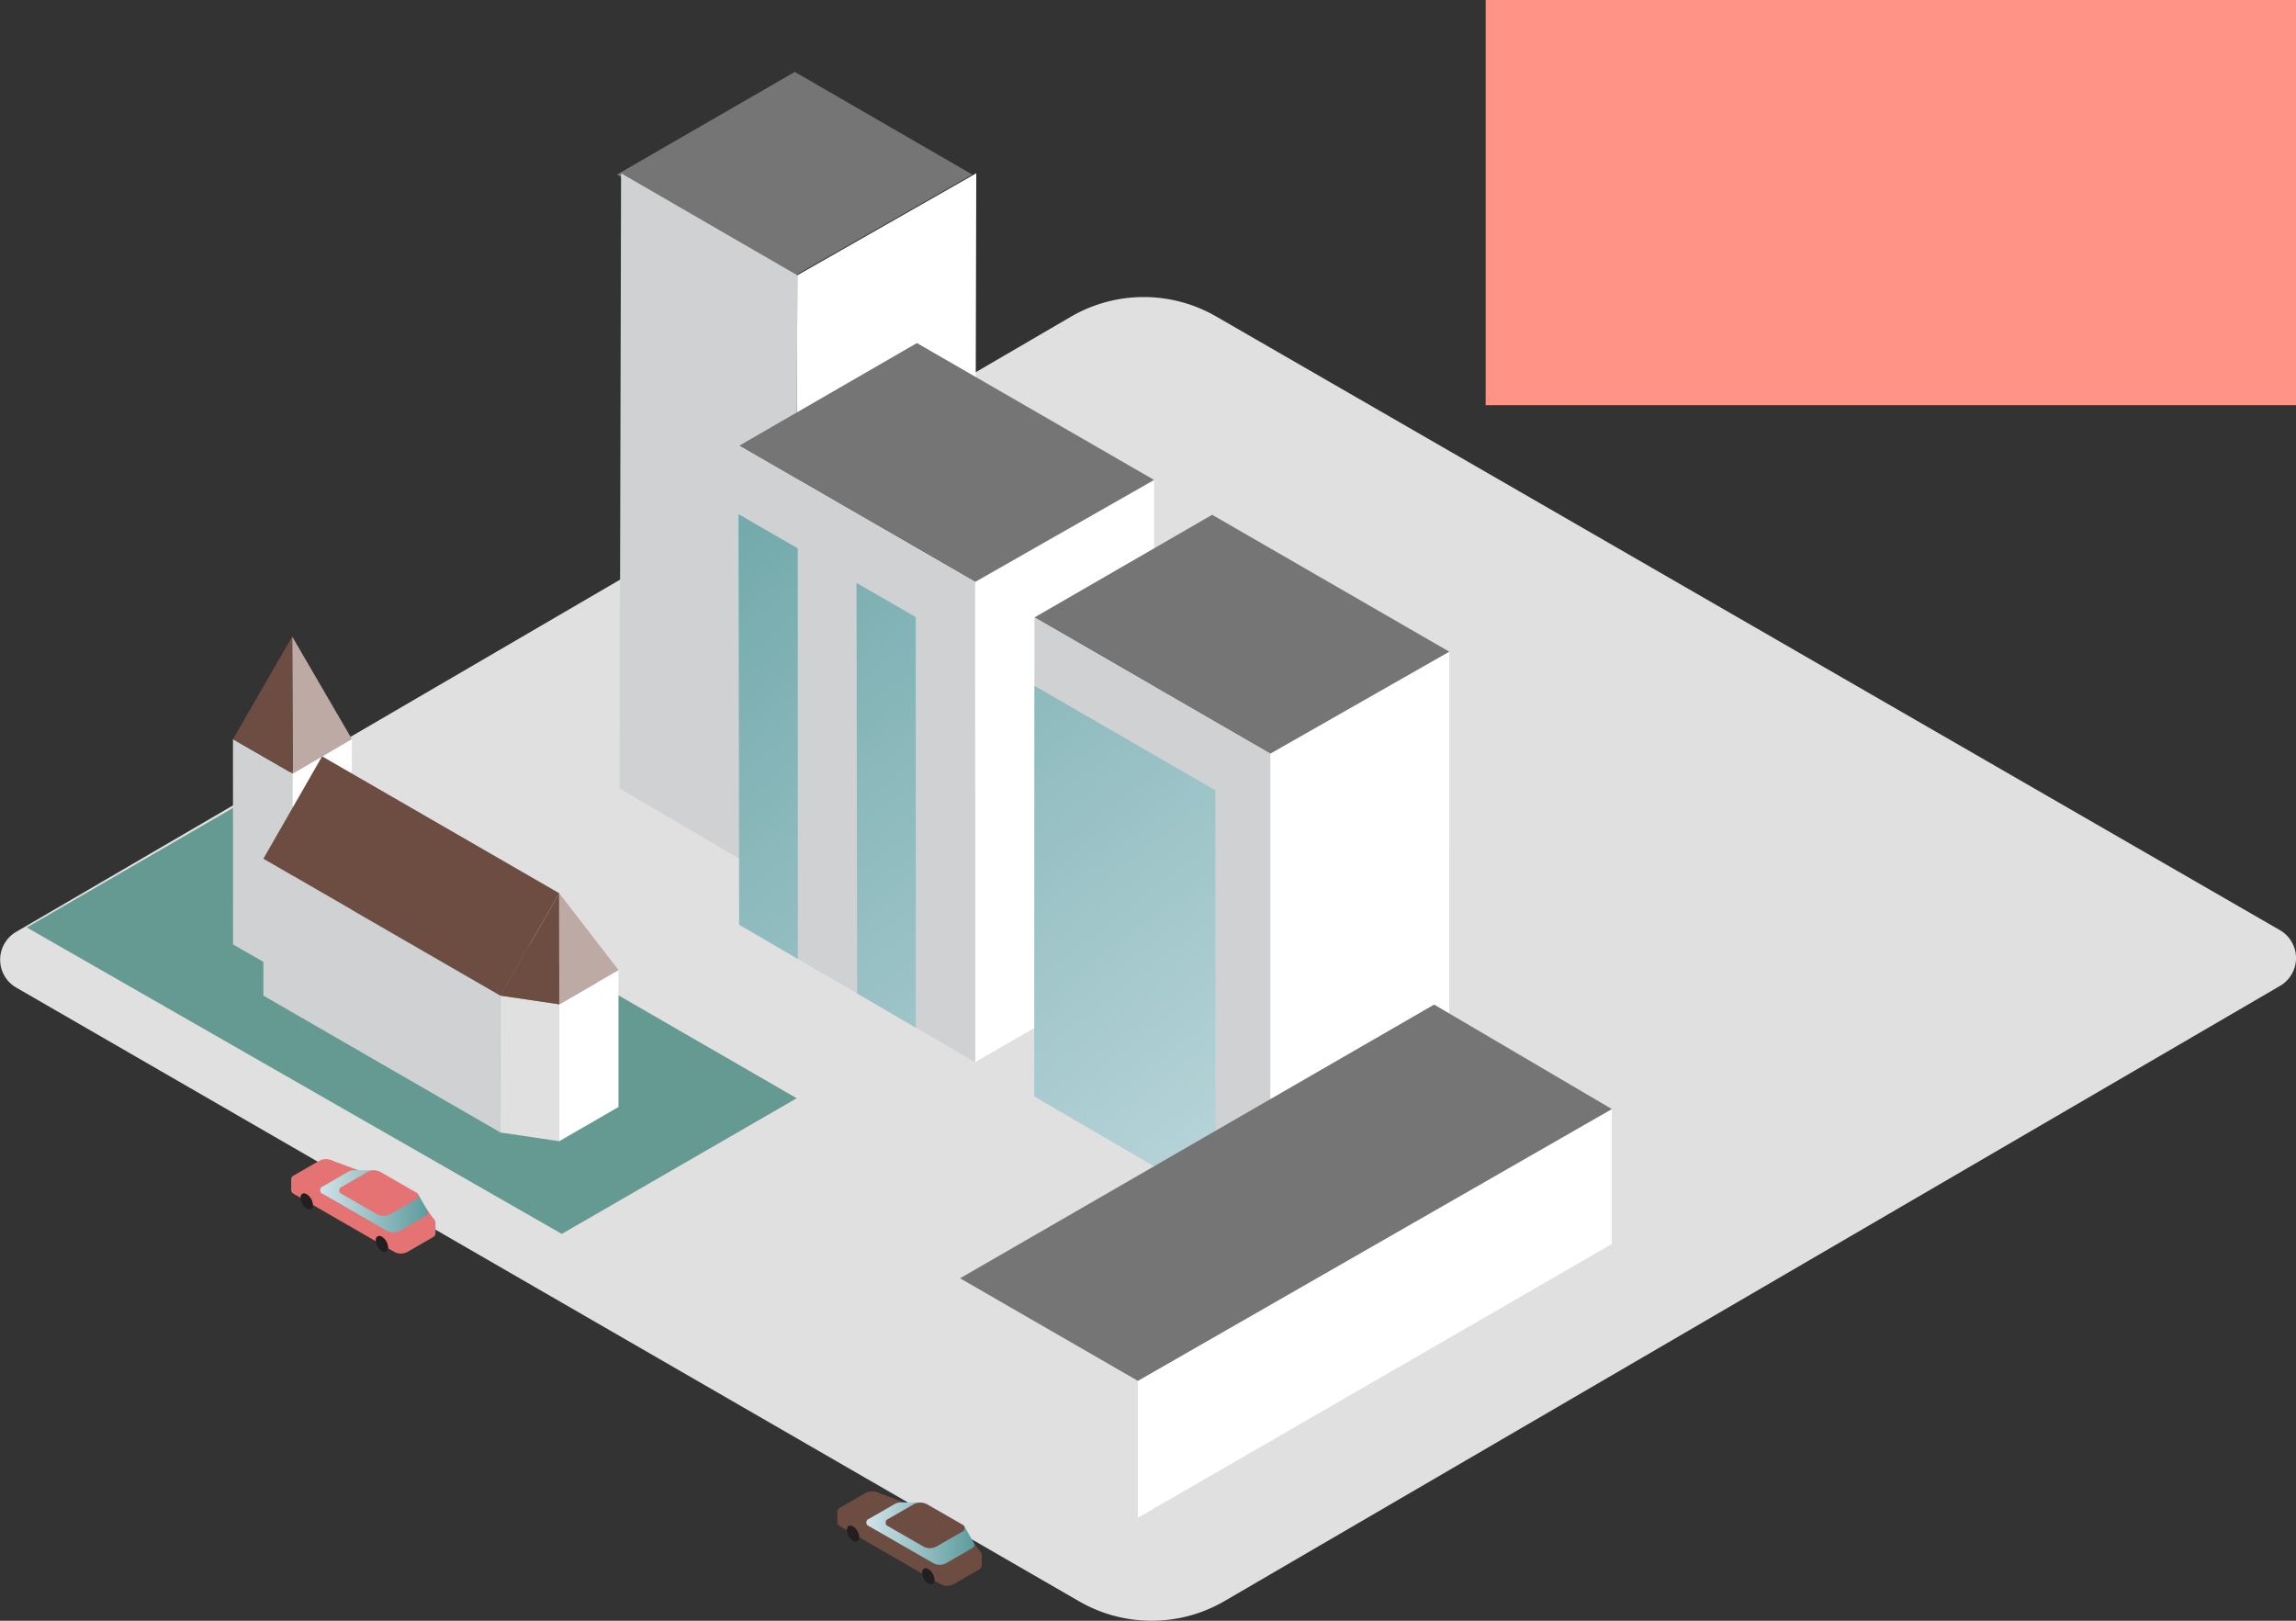 <svg id="Layer_1" data-name="Layer 1" xmlns="http://www.w3.org/2000/svg" xmlns:xlink="http://www.w3.org/1999/xlink" viewBox="0 0 340 240"><rect x="0" y="0" width="340" height="240" fill="#333333" stroke="none"/><defs><style>.cls-1{fill:#ff9385;}.cls-2{fill:#757576;}.cls-3{fill:#d0d1d2;}.cls-4{fill:#e0e0e0;}.cls-5{fill:#659a92;}.cls-6{fill:#fff;}.cls-7{fill:#bdaaa4;}.cls-8{fill:#6d4d42;}.cls-9{fill:url(#linear-gradient);}.cls-10{fill:url(#linear-gradient-2);}.cls-11{fill:url(#linear-gradient-3);}.cls-12{fill:#e57373;}.cls-13{fill:url(#linear-gradient-4);}.cls-14{fill:#231f20;}.cls-15{fill:url(#linear-gradient-5);}</style><linearGradient id="linear-gradient" x1="72.69" y1="56.02" x2="195.82" y2="214.9" gradientUnits="userSpaceOnUse"><stop offset="0" stop-color="#5d9c9d"/><stop offset="1" stop-color="#cfe3e9"/></linearGradient><linearGradient id="linear-gradient-2" x1="78.67" y1="51.38" x2="201.81" y2="210.26" xlink:href="#linear-gradient"/><linearGradient id="linear-gradient-3" x1="90.83" y1="41.96" x2="213.96" y2="200.84" xlink:href="#linear-gradient"/><linearGradient id="linear-gradient-4" x1="-919.91" y1="177.89" x2="-903.95" y2="177.89" gradientTransform="matrix(-1, 0, 0, 1, -856.56, 0)" xlink:href="#linear-gradient"/><linearGradient id="linear-gradient-5" x1="-514.92" y1="227.1" x2="-498.95" y2="227.1" gradientTransform="matrix(-1, 0, 0, 1, -370.66, 0)" xlink:href="#linear-gradient"/></defs><rect class="cls-1" x="220" width="120" height="60"/><polygon class="cls-2" points="117.7 10.65 143.98 25.85 117.48 40.95 91.37 25.85 117.7 10.65"/><polygon class="cls-3" points="131.45 195.25 131.45 215.51 157.78 230.71 157.78 210.44 131.45 195.25"/><path class="cls-4" d="M2.38,146.23l157.43,90.9a21.46,21.46,0,0,0,21.45,0L337.62,146a4.77,4.77,0,0,0,0-8.26L180.09,46.86a21.44,21.44,0,0,0-21.44,0L2.38,138A4.77,4.77,0,0,0,2.38,146.23Z"/><polygon class="cls-5" points="39 117.03 117.98 162.63 83.19 182.72 3.97 137.34 39 117.03"/><polygon class="cls-3" points="43.35 144.92 34.51 139.86 34.5 109.46 43.35 114.56 43.35 144.92"/><polygon class="cls-6" points="52.05 139.86 43.35 144.92 43.35 114.56 52.11 109.45 52.05 139.86"/><polygon class="cls-7" points="43.27 94.26 43.35 114.56 52.11 109.45 43.27 94.26"/><polygon class="cls-8" points="34.5 109.46 43.35 114.56 43.27 94.26 34.5 109.46"/><polygon class="cls-3" points="74.11 167.7 39 147.43 39 127.16 74.1 147.43 74.11 167.7"/><polygon class="cls-6" points="82.82 168.99 91.59 163.92 91.59 143.65 82.81 148.72 82.82 168.99"/><polygon class="cls-4" points="82.82 168.99 74.11 167.7 74.11 147.43 82.82 148.72 82.82 168.99"/><polygon class="cls-8" points="82.81 132.27 82.82 148.72 74.1 147.43 82.81 132.27"/><polygon class="cls-7" points="91.59 143.65 82.81 132.27 82.82 148.72 91.59 143.65"/><polygon class="cls-8" points="47.7 112 82.81 132.27 74.1 147.43 39 127.16 47.7 112"/><polygon class="cls-6" points="144.33 116.75 117.85 132.05 118.07 40.76 144.57 25.66 144.33 116.75"/><polygon class="cls-3" points="91.97 25.66 91.75 116.76 117.85 132.05 118.07 40.76 91.97 25.66"/><polygon class="cls-6" points="170.88 141.99 144.4 157.29 144.4 86.17 170.9 71.07 170.88 141.99"/><polygon class="cls-2" points="135.78 50.8 170.9 71.07 144.4 86.17 109.47 66 135.78 50.8"/><polygon class="cls-3" points="109.47 66 109.46 136.93 144.4 157.29 144.4 86.17 109.47 66"/><polygon class="cls-9" points="109.36 76.14 118.14 81.2 118.15 142 109.46 136.93 109.36 76.14"/><polygon class="cls-10" points="126.84 86.32 135.61 91.38 135.62 152.18 126.93 147.12 126.84 86.32"/><polygon class="cls-6" points="214.6 167.42 188.11 182.72 188.11 111.6 214.61 96.5 214.6 167.42"/><polygon class="cls-2" points="179.5 76.23 214.61 96.5 188.11 111.6 153.19 91.43 179.5 76.23"/><polygon class="cls-3" points="153.19 91.43 153.17 162.36 188.11 182.72 188.11 111.6 153.19 91.43"/><polygon class="cls-11" points="153.19 101.56 179.98 117.03 179.98 177.98 153.17 162.36 153.19 101.56"/><polygon class="cls-6" points="168.5 224.75 238.69 184.21 238.69 164.23 168.5 204.48 168.5 224.75"/><polygon class="cls-2" points="212.37 148.76 238.69 164.23 168.5 204.48 142.17 189.29 212.37 148.76"/><path class="cls-12" d="M43.12,174.61a.67.67,0,0,1,.39-.55l3.8-2.19a2.1,2.1,0,0,1,1.89,0l14.9,8.6a.67.67,0,0,1,.39.55h0v1.64h0a.67.67,0,0,1-.39.55l-3.8,2.19a2.1,2.1,0,0,1-1.89,0l-14.9-8.6a.67.67,0,0,1-.39-.55Z"/><polyline class="cls-12" points="64.44 180.8 63.12 179 53.04 173.28 48.68 171.68"/><path class="cls-13" d="M47.78,175.7l3.79-2.19a2,2,0,0,1,1-.22h2.85l6.49,3.54,1.42,2.46h0c.16.27,0,.58-.32.8l-3.79,2.19a2.12,2.12,0,0,1-1.9,0l-9.49-5.48A.58.58,0,0,1,47.78,175.7Z"/><path class="cls-12" d="M61.55,177.63l-3.8,2.19a2.12,2.12,0,0,1-1.9,0l-5.21-3a.57.57,0,0,1,0-1.09l3.79-2.19a2.06,2.06,0,0,1,1.9,0l5.22,3A.58.58,0,0,1,61.55,177.63Z"/><path class="cls-14" d="M55.64,183.68a2,2,0,0,0,.92,1.59c.51.29.92,0,.92-.53a2,2,0,0,0-.92-1.6C56.05,182.85,55.64,183.09,55.64,183.68Z"/><path class="cls-14" d="M44.5,177.37a2,2,0,0,0,.92,1.59c.5.29.92.06.92-.53a2,2,0,0,0-.92-1.59C44.91,176.55,44.5,176.78,44.5,177.37Z"/><path class="cls-8" d="M124,223.81a.68.68,0,0,1,.4-.55l3.79-2.19a2.12,2.12,0,0,1,1.9,0l14.9,8.6a.67.67,0,0,1,.39.55h0v1.64h0a.67.67,0,0,1-.39.55l-3.8,2.19a2,2,0,0,1-1.89,0l-14.9-8.6a.68.68,0,0,1-.4-.54Z"/><polyline class="cls-8" points="145.35 230.01 144.03 228.21 133.95 222.49 129.59 220.89"/><path class="cls-15" d="M128.69,224.91l3.79-2.19a1.9,1.9,0,0,1,1-.23h2.85l6.49,3.55,1.41,2.46h0c.16.27.05.57-.32.79l-3.8,2.19a2,2,0,0,1-1.89,0L128.69,226A.57.57,0,0,1,128.69,224.91Z"/><path class="cls-8" d="M142.46,226.83l-3.8,2.19a2.06,2.06,0,0,1-1.9,0l-5.22-3a.58.58,0,0,1,0-1.1l3.8-2.19a2.12,2.12,0,0,1,1.9,0l5.22,3A.58.58,0,0,1,142.46,226.83Z"/><path class="cls-14" d="M136.55,232.88a2,2,0,0,0,.92,1.59c.51.3.92.06.92-.53a2,2,0,0,0-.92-1.59C137,232.06,136.55,232.29,136.55,232.88Z"/><path class="cls-14" d="M125.41,226.57a2,2,0,0,0,.92,1.6c.5.29.91.05.91-.54a2.06,2.06,0,0,0-.91-1.59C125.82,225.75,125.41,226,125.41,226.57Z"/></svg>